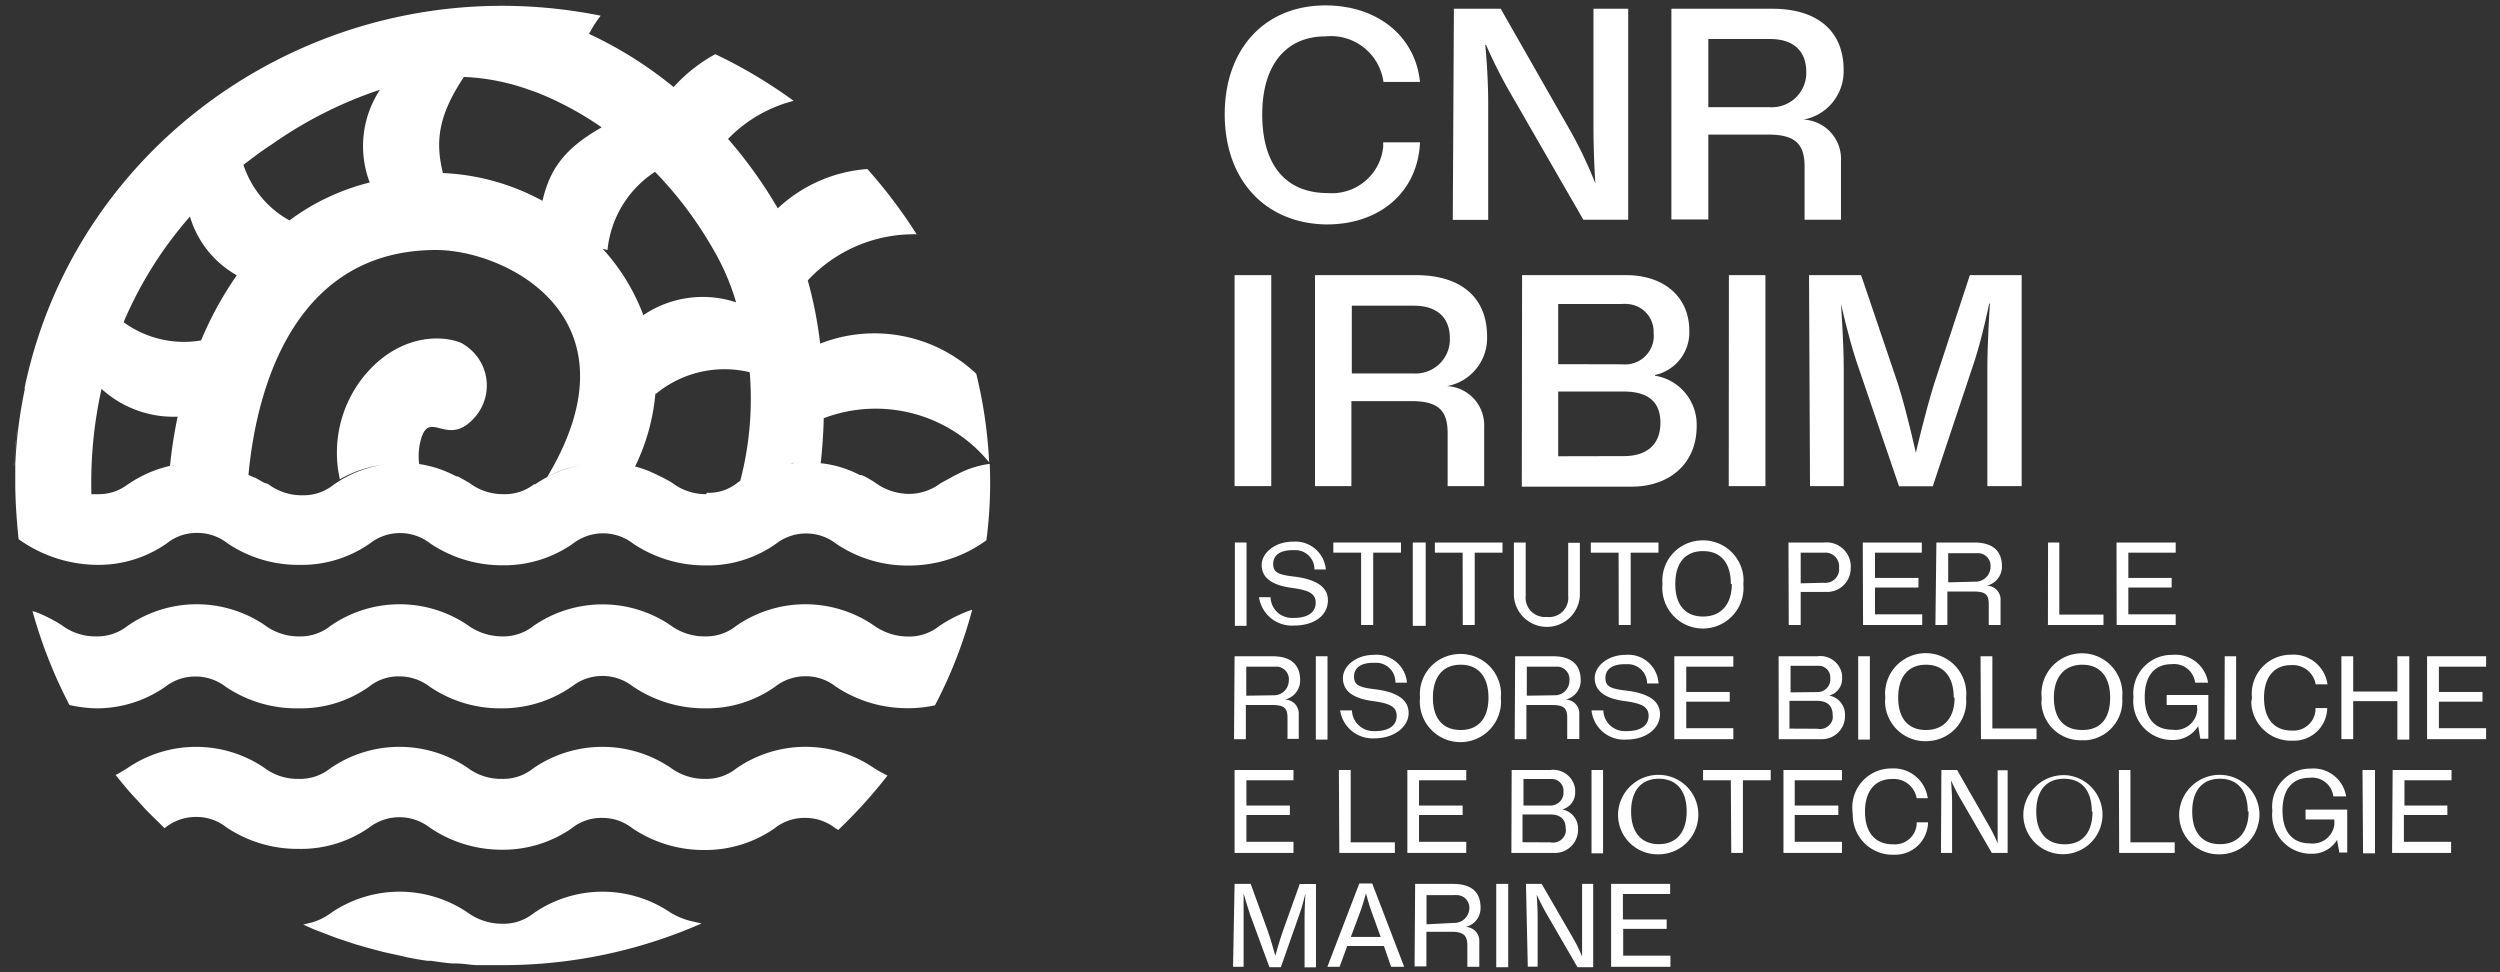 <svg id="Livello_1" data-name="Livello 1" xmlns="http://www.w3.org/2000/svg" width="180" height="70" viewBox="0 0 180 70">
  <rect x="0" y="0" width="180" height="70" fill="#333333" stroke="none"/>
  <defs>
    <style>
      .cls-1 {
        fill: #fff;
      }
    </style>
  </defs>
  <g>
    <g id="Livello_2" data-name="Livello 2">
      <g id="Livello_1-2" data-name="Livello 1-2">
        <path class="cls-1" d="M1.16,31.74v-.1a7.25,7.25,0,0,1,.09-.8c-.11.91-.2,1.82-.24,2.73a.67.67,0,0,1,0-.2C1.06,32.84,1.09,32.32,1.16,31.74Z"/>
        <path class="cls-1" d="M67.63,45.07a3.45,3.45,0,0,1-2.25.76A4.26,4.26,0,0,1,62.87,45a8.74,8.74,0,0,0-9.86.06,3.45,3.45,0,0,1-2.25.76A4.1,4.1,0,0,1,48.25,45a8.73,8.73,0,0,0-9.83.06,3.49,3.49,0,0,1-2.26.76,4.23,4.23,0,0,1-2.5-.82,8.74,8.74,0,0,0-9.86.06,3.45,3.45,0,0,1-2.25.76,4.07,4.07,0,0,1-2.5-.82,8.74,8.74,0,0,0-9.86.06,3.52,3.52,0,0,1-2.27.76A4,4,0,0,1,4.43,45a11.06,11.06,0,0,0-1.78-.91L2.34,44A34.49,34.49,0,0,0,5,50.76,9.7,9.7,0,0,0,6.9,51a8.64,8.64,0,0,0,5-1.55,3.47,3.47,0,0,1,2.24-.74,3.52,3.52,0,0,1,2.1.73A9.1,9.1,0,0,0,21.5,51a8.5,8.5,0,0,0,5.06-1.55,3.38,3.38,0,0,1,2.25-.75,3.55,3.55,0,0,1,2.11.73A9,9,0,0,0,36.09,51a8.79,8.79,0,0,0,5.11-1.59,3.56,3.56,0,0,1,4.35,0A9.17,9.17,0,0,0,50.76,51a8.48,8.48,0,0,0,5.05-1.56,3.54,3.54,0,0,1,2.26-.75,3.46,3.46,0,0,1,2.1.74,9.26,9.26,0,0,0,5.24,1.56,8.8,8.8,0,0,0,1.91-.21A33.21,33.21,0,0,0,70,43.9L69.7,44A10.56,10.56,0,0,0,67.63,45.07Z"/>
        <path class="cls-1" d="M62.87,55.26a8.74,8.74,0,0,0-9.86.07,3.44,3.44,0,0,1-2.25.75,4.1,4.1,0,0,1-2.5-.82,8.78,8.78,0,0,0-9.88.07,3.44,3.44,0,0,1-2.25.75,4,4,0,0,1-2.49-.82,8.76,8.76,0,0,0-9.87.07,3.48,3.48,0,0,1-2.26.75A4,4,0,0,1,19,55.26a8.76,8.76,0,0,0-9.88.08c-.24.15-.49.3-.75.44H8.31c.5.63,1,1.24,1.56,1.82l.56.62c.45.48.93.91,1.41,1.41l.1-.07a3.52,3.52,0,0,1,2.25-.74,3.44,3.44,0,0,1,2.1.74,9.2,9.2,0,0,0,5.22,1.56,8.6,8.6,0,0,0,5.06-1.53,3.57,3.57,0,0,1,4.38,0,9.19,9.19,0,0,0,5.21,1.59,8.69,8.69,0,0,0,5-1.54,3.38,3.38,0,0,1,2.25-.75,3.45,3.45,0,0,1,2.1.73,9.18,9.18,0,0,0,5.21,1.58,8.72,8.72,0,0,0,5.05-1.56,3.43,3.43,0,0,1,2.26-.75,3.47,3.47,0,0,1,2.1.73l.22.14a35.58,35.58,0,0,0,3.55-3.92l-.12-.06A8.76,8.76,0,0,1,62.87,55.26Z"/>
        <path class="cls-1" d="M48.25,65.69a8.71,8.71,0,0,0-9.84.07,3.46,3.46,0,0,1-2.26.75,4.23,4.23,0,0,1-2.5-.82,8.74,8.74,0,0,0-9.86.07,4.23,4.23,0,0,1-1.31.65l-.65.16.61.27.18.08,1.38.53.3.11,1.33.44.32.09c.44.14.94.26,1.37.38l.31.08,1.41.31.29.07c.47.09.93.18,1.46.25h.27c.5.08,1,.15,1.51.19h.25c.49,0,1,.1,1.49.12h1.82a35.52,35.52,0,0,0,14.38-3l-.7-.16A5.26,5.26,0,0,1,48.25,65.69Z"/>
        <path class="cls-1" d="M71.26,33.4a6.83,6.83,0,0,0-2.34.75,4.13,4.13,0,0,0-.42.22l-.79.43a3.75,3.75,0,0,1-2.26.76h0A4.14,4.14,0,0,1,63,34.74a8.13,8.13,0,0,0-.81-.47L62,34.2H61.9a7.79,7.79,0,0,0-2.74-.84h-.07c.07-.62.18-1.75.22-3.25a10.56,10.56,0,0,1,11.91,3.18,33.52,33.52,0,0,0-.93-6.38,10.7,10.7,0,0,0-11.24-2.17,29.5,29.5,0,0,0-.89-4.55A10.42,10.42,0,0,1,66,16.87a36,36,0,0,0-3.55-4.7A10.55,10.55,0,0,0,56,15a32.86,32.86,0,0,0-3.58-5,10.07,10.07,0,0,1,4.72-2.74A35.16,35.16,0,0,0,51.5,3.9a11.41,11.41,0,0,0-3,2.37,28.66,28.66,0,0,0-6.09-3.83,8.57,8.57,0,0,1,.84-1.31C24.26-2.69,5.69,9.28,1.78,27.88l0,.17a33.44,33.44,0,0,0-.68,5.36h0v1.41c0,1.87.24,4,.24,4A9.84,9.84,0,0,0,7,40.67,8.59,8.59,0,0,0,12,39.13a3.44,3.44,0,0,1,2.27-.76,3.48,3.48,0,0,1,2.1.74,9.09,9.09,0,0,0,5.21,1.56,8.56,8.56,0,0,0,5.05-1.54,3.53,3.53,0,0,1,4.35,0,9.25,9.25,0,0,0,5.21,1.57,8.64,8.64,0,0,0,5.05-1.55,3.54,3.54,0,0,1,4.36,0,9.31,9.31,0,0,0,5.2,1.56,8.5,8.5,0,0,0,5.06-1.55,3.54,3.54,0,0,1,4.36,0,9.16,9.16,0,0,0,5.21,1.56,9.46,9.46,0,0,0,5.59-1.82A31.37,31.37,0,0,0,71.26,33.4Zm-13.14-.1h0Zm-1,.05q-.33,0-.66.09h0l.66-.12ZM43.74,18a7.62,7.62,0,0,1,3.42-5.63A27.58,27.58,0,0,1,51.38,18,16.9,16.9,0,0,1,53,21.77a7.63,7.63,0,0,0-6.68.92,14.75,14.75,0,0,0-2.93-4.78Zm-.26,15.23a9.91,9.91,0,0,0-1.72.15h0a10.32,10.32,0,0,1,1.66-.13ZM33.4,5.54a15.79,15.79,0,0,1,4.66.91l.6.21a23.25,23.25,0,0,1,4.66,2.51c-2.59,1.47-3.72,2.93-4.26,5.29a16.44,16.44,0,0,0-7.17-2C31.3,10.08,31.62,8.23,33.4,5.54ZM19.55,10.41a29.89,29.89,0,0,1,7.81-3.95,7.37,7.37,0,0,0-.74,6.68,16.19,16.19,0,0,0-5.78,2.73,7.09,7.09,0,0,1-3.31-4C18.19,11.36,18.85,10.86,19.55,10.41ZM13.68,15.6a7.18,7.18,0,0,0,3.37,4.22,24.86,24.86,0,0,0-2.57,4.69A7.38,7.38,0,0,1,8.9,23.2a28.21,28.21,0,0,1,4.78-7.61Zm.58,17.68a3.42,3.42,0,0,0-.64,0h.64Zm-5,1.55A3.44,3.44,0,0,1,7,35.58H6.58A31.23,31.23,0,0,1,7.31,28a7.69,7.69,0,0,0,5.48,2,32.73,32.73,0,0,0-.55,3.55l.2-.07c.3,0,.6-.09.94-.12a8.74,8.74,0,0,0-4.16,1.51Zm29.24,0a3.44,3.44,0,0,1-2.25.75h0a4,4,0,0,1-2.47-.82c-.25-.14-.53-.31-.83-.46h-.08l-.13-.06a8.13,8.13,0,0,0-2.51-.82h-.05a4.48,4.48,0,0,1,.14-1.82c.61-2.1,1.87.56,3.73-1.41a3.46,3.46,0,0,0-.14-5,3.87,3.87,0,0,0-.7-.5c-1.65-.67-4.66-.47-7,2.39a8.75,8.75,0,0,0-1.74,7.43,8.42,8.42,0,0,1,2.79-1,9.4,9.4,0,0,1,1.75-.15h0a8.44,8.44,0,0,0-5,1.55,3.48,3.48,0,0,1-2.26.75h0a4,4,0,0,1-2.46-.82L19,34.75l-.65-.37h-.05l-.3-.14-.11-.05C18.55,27.1,21.65,18,31.4,18c5,0,14.9,4.82,8,16.34a8.35,8.35,0,0,1,2.33-.85,9.19,9.19,0,0,0-3.24,1.41Zm12.36.75h0a4,4,0,0,1-2.47-.82c-.28-.17-.56-.32-.85-.46h0l-.19-.09a7.86,7.86,0,0,0-1.57-.61h-.06a14.94,14.94,0,0,0,1.48-5.39l0,.17a7.76,7.76,0,0,1,6.78-1.58,23.32,23.32,0,0,1-.71,7.93,9,9,0,0,1,1.64-.91,11.47,11.47,0,0,0-1.78.91,3.28,3.28,0,0,1-2.25.75Zm4.76-2-.39.12Z"/>
      </g>
    </g>
    <path class="cls-1" d="M88.91,39.06h.84v6h-.84Z"/>
    <path class="cls-1" d="M90.65,43h.83a1.53,1.53,0,0,0,1.58,1.49h.1c1,0,1.57-.4,1.57-1.1s-.59-.91-1.76-1.07c-1.49-.2-2.13-.79-2.13-1.64S91.77,39,93.09,39a2.2,2.2,0,0,1,2.37,2v0h-.82a1.37,1.37,0,0,0-1.37-1.39h-.19c-.93,0-1.41.37-1.41,1s.42.78,1.56.91c1.55.2,2.38.75,2.38,1.69,0,1.12-1,1.83-2.45,1.83A2.39,2.39,0,0,1,90.65,43Z"/>
    <path class="cls-1" d="M98,39.79H96v-.73h4.87v.73h-2V45H98Z"/>
    <path class="cls-1" d="M101.72,39.06h.93v6h-.93Z"/>
    <path class="cls-1" d="M105.31,39.79h-2v-.73h4.87v.73h-2V45h-.86Z"/>
    <path class="cls-1" d="M109,42.89V39.06h.85v3.83a1.39,1.39,0,0,0,1.52,1.53,1.38,1.38,0,0,0,1.54-1.51V39.08h.84v3.83a2.38,2.38,0,0,1-4.75,0h0Z"/>
    <path class="cls-1" d="M116.54,39.79h-2v-.73h4.87v.73h-2V45h-.86Z"/>
    <path class="cls-1" d="M119.7,42.05a2.89,2.89,0,0,1,2.62-3.13,2.92,2.92,0,0,1,3.2,2.57,2.62,2.62,0,0,1,0,.56,2.92,2.92,0,0,1-5.82.56A2.62,2.62,0,0,1,119.7,42.05Zm4.92,0c0-1.52-.72-2.37-2-2.37s-2,.85-2,2.37.74,2.34,2,2.34,2.07-.84,2.07-2.34Z"/>
    <path class="cls-1" d="M128.77,39.06h2.56a1.75,1.75,0,0,1,1.92,1.56v0a1.13,1.13,0,0,1,0,.26,1.7,1.7,0,0,1-1.69,1.74h-1.91V45h-.86Zm2.54,2.9a1,1,0,0,0,1.1-.84h0a.81.81,0,0,0,0-.22,1,1,0,0,0-.88-1.11h-1.88V42Z"/>
    <path class="cls-1" d="M134.12,39.06h4.25v.73H135v1.82h3.13v.69H135v1.93h3.4V45h-4.26Z"/>
    <path class="cls-1" d="M139.42,39.06h2.72c1.32,0,2,.59,2,1.72a1.41,1.41,0,0,1-1.1,1.39h0a1,1,0,0,1,1,1.08V45h-.85V43.5c0-.73-.27-.91-1.12-.91h-1.86V45h-.86Zm2.79,2.82a1.08,1.08,0,0,0,1.11-1.05h0a.92.92,0,0,0-.82-1h-2.23v2.1Z"/>
    <path class="cls-1" d="M147.46,39.06h.81v5.19h3.18V45h-4Z"/>
    <path class="cls-1" d="M152.39,39.06h4.26v.73h-3.41v1.82h3.12v.69h-3.12v1.93h3.41V45H152.4Z"/>
    <path class="cls-1" d="M88.89,47.25h2.72c1.32,0,2,.59,2,1.73a1.41,1.41,0,0,1-1.1,1.39h0a1,1,0,0,1,1,1h0v1.83H92.7V51.67c0-.72-.28-.91-1.14-.91H89.7v2.46h-.85Zm2.79,2.81a1.06,1.06,0,0,0,1.11-1v0h0A.92.92,0,0,0,92,48H89.73v2.09Z"/>
    <path class="cls-1" d="M94.74,47.25h.84v6h-.84Z"/>
    <path class="cls-1" d="M96.49,51.15h.85a1.55,1.55,0,0,0,1.59,1.49H99c1,0,1.56-.4,1.56-1.1s-.58-.91-1.76-1.07c-1.49-.2-2.11-.8-2.11-1.65s.93-1.67,2.23-1.67a2.19,2.19,0,0,1,2.38,2v0h-.83a1.39,1.39,0,0,0-1.35-1.43h-.22c-.94,0-1.41.37-1.41,1s.42.78,1.54.91c1.57.2,2.39.75,2.39,1.71s-1,1.82-2.45,1.82A2.36,2.36,0,0,1,96.49,51.15Z"/>
    <path class="cls-1" d="M102.24,50.23a2.89,2.89,0,0,1,2.62-3.13,2.92,2.92,0,0,1,3.2,2.57,2.62,2.62,0,0,1,0,.56,2.92,2.92,0,0,1-5.82.56A2.62,2.62,0,0,1,102.24,50.23Zm4.93,0c0-1.52-.74-2.37-2-2.37s-2,.85-2,2.37.73,2.33,2,2.33,2-.84,2-2.33Z"/>
    <path class="cls-1" d="M109.09,47.25h2.72c1.32,0,2,.59,2,1.73a1.39,1.39,0,0,1-1.1,1.39h0a1,1,0,0,1,1,1.06h0v1.78h-.87V51.67c0-.72-.28-.91-1.13-.91H109.9v2.46h-.84Zm2.8,2.81A1.05,1.05,0,0,0,113,49h0a.91.91,0,0,0-.81-1h-2.26v2.09Z"/>
    <path class="cls-1" d="M114.59,51.15h.85a1.54,1.54,0,0,0,1.6,1.49h.09c1,0,1.57-.4,1.57-1.1s-.59-.91-1.77-1.07c-1.49-.2-2.11-.8-2.11-1.65s.93-1.67,2.23-1.67a2.18,2.18,0,0,1,2.36,2v.06h-.82a1.39,1.39,0,0,0-1.39-1.39H117c-.93,0-1.41.37-1.41,1s.41.78,1.56.91c1.55.2,2.37.74,2.37,1.7s-.93,1.82-2.44,1.82A2.35,2.35,0,0,1,114.59,51.15Z"/>
    <path class="cls-1" d="M120.55,47.25h4.25V48h-3.39v1.82h3.13v.7h-3.13v1.91h3.39v.79h-4.25Z"/>
    <path class="cls-1" d="M128.06,47.25h2.79a1.58,1.58,0,0,1,1.78,1.35,1.48,1.48,0,0,1,0,.21,1.24,1.24,0,0,1-.93,1.27h0a1.39,1.39,0,0,1,1.14,1.41,1.66,1.66,0,0,1-1.6,1.73h-3.17Zm2.79,2.58a.92.92,0,0,0,.93-.83v-.15a.84.84,0,0,0-.75-.91h-2.11v1.91Zm0,2.64a.93.93,0,0,0,1.1-.71,1,1,0,0,0,0-.3c0-.65-.4-1-1.11-1h-2v2Z"/>
    <path class="cls-1" d="M133.79,47.25h.84v6h-.84Z"/>
    <path class="cls-1" d="M135.74,50.23a2.92,2.92,0,0,1,5.82-.56,2.62,2.62,0,0,1,0,.56,2.87,2.87,0,0,1-2.62,3.12,2.9,2.9,0,0,1-3.2-2.56A2.62,2.62,0,0,1,135.74,50.23Zm4.93,0c0-1.52-.74-2.37-2-2.37s-2,.85-2,2.37.74,2.33,2,2.33,2.06-.84,2.06-2.33Z"/>
    <path class="cls-1" d="M142.6,47.25h.85v5.2h3.18v.77h-4Z"/>
    <path class="cls-1" d="M147,50.23a2.91,2.91,0,0,1,5.8-.56,2.62,2.62,0,0,1,0,.56,2.84,2.84,0,0,1-2.6,3.07l-.32,0a2.83,2.83,0,0,1-2.9-2.75C147,50.46,147,50.34,147,50.23Zm4.93,0c0-1.52-.74-2.37-2-2.37s-2.05.85-2.05,2.37.73,2.33,2.05,2.33,2-.84,2-2.33Z"/>
    <path class="cls-1" d="M156.42,47.15a2.37,2.37,0,0,1,2.56,2h-.93a1.53,1.53,0,0,0-1.69-1.33h0c-1.24,0-1.94.85-1.94,2.36s.7,2.36,2,2.36a1.56,1.56,0,0,0,1.77-1.31,1.15,1.15,0,0,0,0-.32v-.15H156v-.72h3v3.15h-.58l-.15-.91h0a2.12,2.12,0,0,1-1.87,1,2.79,2.79,0,0,1-2.79-3.09A2.77,2.77,0,0,1,156.42,47.15Z"/>
    <path class="cls-1" d="M160.18,47.25H161v6h-.84Z"/>
    <path class="cls-1" d="M162.14,50.23a2.81,2.81,0,0,1,2.79-3.09,2.48,2.48,0,0,1,2.65,2.13h-.85a1.67,1.67,0,0,0-1.79-1.38c-1.18,0-1.93.84-1.93,2.35s.72,2.36,2,2.36a1.58,1.58,0,0,0,1.7-1.43h0a.6.6,0,0,0,0-.19h.85a2.39,2.39,0,0,1-2.42,2.35H165a2.86,2.86,0,0,1-2.91-2.79C162.12,50.44,162.13,50.33,162.14,50.23Z"/>
    <path class="cls-1" d="M168.58,47.25h.85v2.54h3.18V47.25h.86v6h-.86V50.48h-3.18v2.74h-.85Z"/>
    <path class="cls-1" d="M174.75,47.25H179V48h-3.4v1.82h3.14v.7H175.6v1.91H179v.79h-4.25Z"/>
    <path class="cls-1" d="M88.89,55.44h4.24v.74H89.74V58h3.13v.68H89.74v1.93h3.39v.8H88.89Z"/>
    <path class="cls-1" d="M96.4,55.44h.85v5.21h3.18v.76h-4Z"/>
    <path class="cls-1" d="M101.33,55.44h4.24v.74h-3.4V58h3.14v.68h-3.14v1.93h3.4v.8h-4.24Z"/>
    <path class="cls-1" d="M108.84,55.44h2.79a1.59,1.59,0,0,1,1.78,1.37,1.15,1.15,0,0,1,0,.19,1.25,1.25,0,0,1-.93,1.28h0a1.39,1.39,0,0,1,1.14,1.38,1.67,1.67,0,0,1-1.58,1.75h-3.22ZM111.63,58a.94.94,0,0,0,.94-.82V57a.85.85,0,0,0-.76-.91h-2.12V58Zm0,2.65a.93.93,0,0,0,1.1-.72.7.7,0,0,0,0-.29c0-.65-.39-1-1.11-1h-2v2Z"/>
    <path class="cls-1" d="M114.59,55.44h.83v6h-.83Z"/>
    <path class="cls-1" d="M116.51,58.43a2.91,2.91,0,0,1,3.15-2.63,2.86,2.86,0,0,1-.25,5.71,2.84,2.84,0,0,1-2.91-2.78C116.5,58.63,116.5,58.53,116.51,58.43Zm4.93,0c0-1.52-.74-2.36-2-2.36s-2,.84-2,2.36.75,2.35,2,2.35,2-.85,2-2.35Z"/>
    <path class="cls-1" d="M124.62,56.18h-2v-.74h4.87v.74h-2v5.23h-.84Z"/>
    <path class="cls-1" d="M128.41,55.44h4.21v.74h-3.4V58h3.14v.68h-3.14v1.93h3.4v.8h-4.21Z"/>
    <path class="cls-1" d="M133.38,58.42a2.8,2.8,0,0,1,2.79-3.09,2.48,2.48,0,0,1,2.63,2.14H138a1.67,1.67,0,0,0-1.78-1.38c-1.18,0-1.94.83-1.94,2.34s.73,2.36,2,2.36A1.58,1.58,0,0,0,138,59.38v0h0v-.17h.82a2.37,2.37,0,0,1-2.41,2.33h-.2a2.86,2.86,0,0,1-2.81-2.9A1.36,1.36,0,0,1,133.38,58.42Z"/>
    <path class="cls-1" d="M139.78,55.44h1.13l2.29,4a10.13,10.13,0,0,1,.63,1.28h0V55.46h.72v5.95h-1.14l-2.27-3.92c-.31-.52-.67-1.3-.67-1.3h0s.08.86.08,1.53v3.69h-.8Z"/>
    <path class="cls-1" d="M145.69,58.43a2.91,2.91,0,0,1,3.15-2.61,2.85,2.85,0,1,1-3.16,2.91C145.68,58.63,145.68,58.53,145.69,58.43Zm4.92,0c0-1.52-.73-2.36-2-2.36s-2,.84-2,2.36.76,2.36,2.05,2.36,2-.86,2-2.36Z"/>
    <path class="cls-1" d="M152.56,55.44h.83v5.21h3.19v.76h-4Z"/>
    <path class="cls-1" d="M156.91,58.43a2.91,2.91,0,0,1,3.15-2.63,2.86,2.86,0,0,1-.24,5.71,2.84,2.84,0,0,1-2.92-2.77C156.9,58.64,156.9,58.53,156.91,58.43Zm4.93,0c0-1.52-.74-2.36-2-2.36s-2,.84-2,2.36.73,2.35,2,2.35,2.06-.85,2.06-2.35Z"/>
    <path class="cls-1" d="M166.36,55.34a2.38,2.38,0,0,1,2.56,2H168A1.54,1.54,0,0,0,166.28,56c-1.24,0-1.94.86-1.94,2.36s.7,2.36,1.95,2.36a1.57,1.57,0,0,0,1.78-1.31,1.82,1.82,0,0,0,0-.33V59H166v-.71h3v3.09h-.57l-.16-.91h0a2.09,2.09,0,0,1-1.87,1,2.79,2.79,0,0,1-2.79-3.09A2.74,2.74,0,0,1,166.36,55.34Z"/>
    <path class="cls-1" d="M170.1,55.44H171v6h-.86Z"/>
    <path class="cls-1" d="M172.27,55.44h4.24v.74h-3.39V58h3.09v.68h-3.13v1.93h3.4v.8h-4.25Z"/>
    <path class="cls-1" d="M88.89,63.64h1.16L91.27,67c.24.65.55,1.82.55,1.82h0s.33-1.18.56-1.82l1.2-3.35h1.17v6h-.82V66c0-.54.06-1.68.06-1.68h0s-.23,1-.43,1.51l-1.34,3.81H91.4L90,65.83c-.19-.56-.46-1.51-.46-1.51h0s0,1.13,0,1.65v3.64h-.76Z"/>
    <path class="cls-1" d="M99.64,68.11H97l-.55,1.5h-.88l2.3-6h.93l2.3,6h-.94Zm-.23-.65-.66-1.82c-.19-.52-.4-1.32-.4-1.32h0s-.22.81-.41,1.32l-.68,1.82Z"/>
    <path class="cls-1" d="M101.89,63.64h2.71c1.35,0,2,.58,2,1.72a1.38,1.38,0,0,1-1.09,1.38h0a1,1,0,0,1,1,1.05h0v1.82h-.86V68.09c0-.73-.27-1-1.12-1H102.7v2.49h-.85Zm2.79,2.81a1.08,1.08,0,0,0,1.11-1h0a.91.91,0,0,0-.83-1h-.1a.89.89,0,0,0-.23,0h-1.92v2.1Z"/>
    <path class="cls-1" d="M107.73,63.64h.86v6h-.86Z"/>
    <path class="cls-1" d="M109.87,63.64H111l2.28,3.94a10.84,10.84,0,0,1,.63,1.28h0V63.64h.8v6h-1.13l-2.27-3.92c-.3-.52-.67-1.3-.67-1.3h0s.07.91.07,1.54v3.64H110Z"/>
    <path class="cls-1" d="M116,63.64h4.25v.73h-3.4V66.2H120v.68h-3.13v1.93h3.4v.8H116Z"/>
    <path class="cls-1" d="M88.18,8.23c0-4.73,2.9-7.84,7.25-7.84,3.73,0,6.47,2.2,6.81,5.51H99.61a3.82,3.82,0,0,0-4.18-3.28c-2.79,0-4.55,2-4.55,5.62s1.68,5.66,4.71,5.66a3.71,3.71,0,0,0,4-3.33c0-.11,0-.21,0-.32h2.65c-.15,3.53-2.84,5.91-6.72,5.91C91.14,16.11,88.18,13,88.18,8.23Z"/>
    <path class="cls-1" d="M104.68.63h3.37l5.06,8.87a30.08,30.08,0,0,1,1.76,3.72h0s-.14-1.82-.14-4.19V.63h2.5V15.82H114l-5.15-8.94A34.61,34.61,0,0,1,107,3.24h-.06s.21,2.07.21,4.15v8.44H104.6Z"/>
    <path class="cls-1" d="M120.34.63h7.27c3.28,0,5.13,1.64,5.13,4.39a3.53,3.53,0,0,1-2.88,3.59h0a2.84,2.84,0,0,1,2.69,3v4.21h-2.62V12c0-1.68-.72-2.31-2.62-2.31H123v6.11h-2.66Zm7.12,7.09a2.48,2.48,0,0,0,2.59-2.33V5.17c0-1.5-.93-2.36-2.59-2.36H123V7.72Z"/>
    <path class="cls-1" d="M88.89,19.81h2.64V35H88.89Z"/>
    <path class="cls-1" d="M94.68,19.81h7.26c3.28,0,5.13,1.63,5.13,4.41a3.52,3.52,0,0,1-2.88,3.58h0a2.82,2.82,0,0,1,2.67,2.95V35h-2.63V31.19c0-1.67-.71-2.31-2.62-2.31H97.3V35H94.68Zm7.12,7.08a2.47,2.47,0,0,0,2.59-2.31v-.22c0-1.5-.93-2.35-2.59-2.35H97.33v4.88Z"/>
    <path class="cls-1" d="M109.59,19.81h7.49c2.71,0,4.55,1.55,4.55,4A3.14,3.14,0,0,1,119.16,27v.05a3.57,3.57,0,0,1,3,3.64c0,2.61-1.86,4.35-4.71,4.35h-7.88Zm7.2,6.42a2.07,2.07,0,0,0,2.27-1.81,2.26,2.26,0,0,0,0-.45,2,2,0,0,0-1.87-2.08,2.08,2.08,0,0,0-.43,0h-4.57v4.33Zm.11,6.61c1.7,0,2.65-.85,2.65-2.4s-.93-2.25-2.65-2.25h-4.71v4.66Z"/>
    <path class="cls-1" d="M124.48,19.81h2.63V35h-2.64Z"/>
    <path class="cls-1" d="M130.25,19.81H134l2.66,7.85c.67,2.13,1.28,4.94,1.28,4.94h0s.65-2.81,1.31-4.94l2.58-7.85h3.73V35h-2.47V26.47c0-1.83.18-4.61.18-4.61h-.05s-.47,2.34-1.06,4.15l-3,9h-2.43l-3.07-9c-.6-1.82-1.11-4.15-1.11-4.15h0s.2,2.81.2,4.62V35h-2.43Z"/>
  </g>
</svg>
